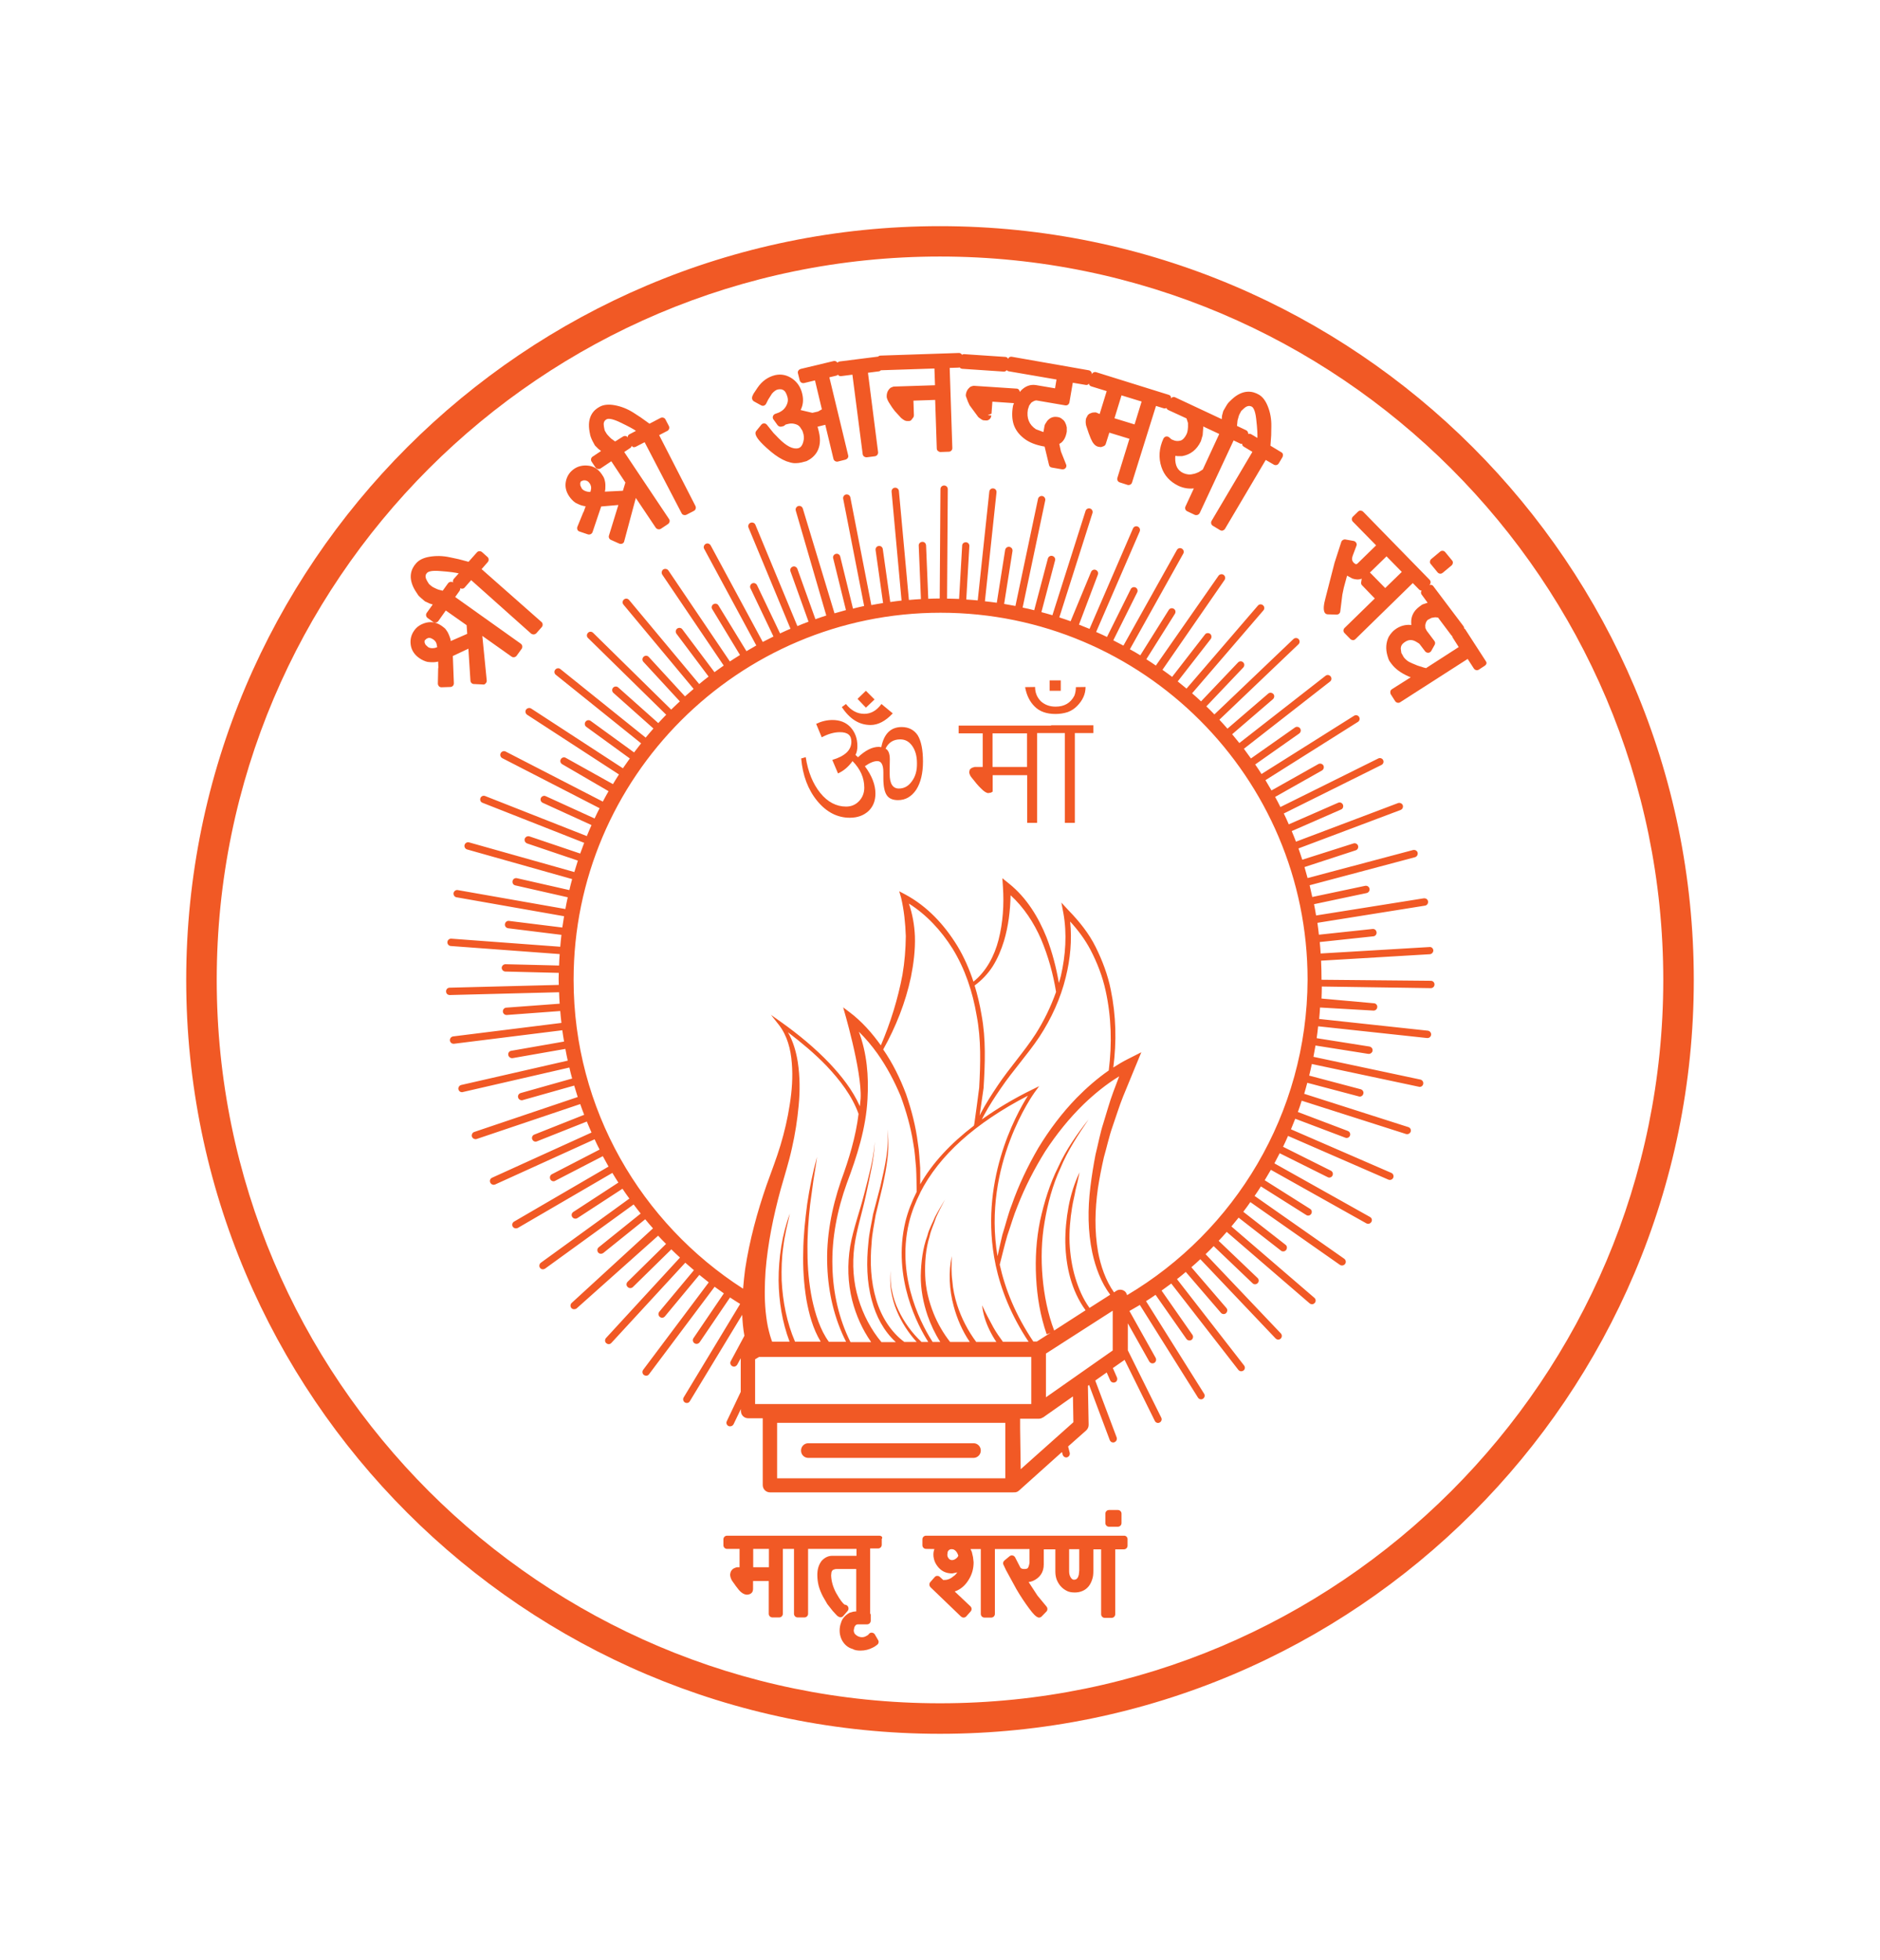 <?xml version="1.0" encoding="UTF-8"?>
<!-- Generator: Adobe Illustrator 24.2.3, SVG Export Plug-In . SVG Version: 6.00 Build 0)  -->
<svg version="1.1" id="Layer_1" xmlns="http://www.w3.org/2000/svg" xmlns:xlink="http://www.w3.org/1999/xlink" x="0px" y="0px" viewBox="0 0 128.12 133.55" style="enable-background:new 0 0 128.12 133.55;" xml:space="preserve">
<style type="text/css">
	.st0{fill:#F15925;}
</style>
<g>
	<g>
		<path class="st0" d="M64.06,118.14c-28.33,0-51.37-23.05-51.37-51.37s23.05-51.36,51.37-51.36c28.33,0,51.37,23.05,51.37,51.37    S92.39,118.14,64.06,118.14z M64.06,17.48c-27.18,0-49.29,22.11-49.29,49.29s22.11,49.29,49.29,49.29s49.29-22.11,49.29-49.29    S91.24,17.48,64.06,17.48z"/>
	</g>
	<g>
		<path class="st0" d="M71.63,49.44H71.3h-5.97v0.53h1.64v2.29h-0.55l-0.13,0.04l-0.06,0.02c-0.06,0.04-0.11,0.08-0.14,0.12    l-0.04,0.17c0.01,0.11,0.05,0.22,0.13,0.33c0.28,0.36,0.5,0.62,0.66,0.77c0.21,0.22,0.39,0.33,0.51,0.33l0.18-0.03l0.12-0.07    v-0.08v-0.14v-0.9H70v3.25h0.68v-6.12h0.63h0.33h0.93v6.12h0.68v-6.12h1.26v-0.53h-2.88C71.63,49.42,71.63,49.44,71.63,49.44z     M69.99,52.26h-2.35v-2.29h2.35V52.26z"/>
		<path class="st0" d="M71.93,48.65c0.28,0,0.56-0.04,0.84-0.13c0.24-0.09,0.45-0.23,0.62-0.4c0.39-0.39,0.59-0.82,0.59-1.31    l-0.66,0.01c0,0.2-0.03,0.39-0.1,0.58c-0.26,0.5-0.68,0.75-1.28,0.75c-0.4,0-0.73-0.12-1-0.36c-0.26-0.26-0.4-0.58-0.4-0.98    l-0.68,0.01c0.1,0.56,0.32,1,0.66,1.33C70.85,48.48,71.32,48.65,71.93,48.65z"/>
		<rect x="71.53" y="46.36" class="st0" width="0.76" height="0.71"/>
		<path class="st0" d="M59.33,49.4c0.51,0,1.01-0.26,1.51-0.79l-0.77-0.64c-0.33,0.45-0.72,0.67-1.17,0.67    c-0.48,0-0.89-0.22-1.25-0.67l-0.28,0.21C57.91,49,58.56,49.4,59.33,49.4z"/>
		<polygon class="st0" points="59.6,47.66 59.01,47.07 58.44,47.62 59.01,48.22   "/>
		<path class="st0" d="M61.45,49.54c-0.74,0-1.21,0.45-1.39,1.37c-0.08-0.01-0.13-0.02-0.17-0.02c-0.45,0-0.92,0.24-1.42,0.71    l-0.17-0.16c0.09-0.17,0.13-0.37,0.13-0.6c0-0.53-0.16-0.95-0.47-1.29c-0.31-0.33-0.72-0.49-1.23-0.49    c-0.38,0-0.75,0.09-1.11,0.26L56,50.24c0.43-0.23,0.84-0.35,1.24-0.35c0.26,0,0.46,0.05,0.59,0.16s0.19,0.27,0.19,0.49    c0,0.57-0.43,0.98-1.3,1.24l0.39,0.92c0.38-0.17,0.71-0.45,0.99-0.84c0.53,0.54,0.8,1.14,0.8,1.81c0,0.36-0.12,0.67-0.36,0.92    s-0.53,0.37-0.88,0.37c-0.66,0-1.26-0.31-1.76-0.93s-0.84-1.44-0.99-2.44l-0.31,0.09c0.1,1.15,0.46,2.12,1.09,2.89    c0.63,0.77,1.38,1.15,2.22,1.15c0.52,0,0.94-0.15,1.27-0.45c0.32-0.3,0.48-0.7,0.48-1.2c0-0.59-0.24-1.22-0.72-1.86    c0.34-0.24,0.62-0.35,0.85-0.35c0.27,0,0.41,0.25,0.41,0.76v0.41c0,0.54,0.08,0.93,0.23,1.15c0.15,0.23,0.41,0.34,0.77,0.34    c0.51,0,0.92-0.24,1.24-0.71c0.3-0.47,0.46-1.11,0.46-1.92c0-0.79-0.12-1.4-0.36-1.79C62.3,49.74,61.93,49.54,61.45,49.54z     M62.14,53.24c-0.23,0.33-0.53,0.49-0.88,0.49c-0.42,0-0.63-0.33-0.63-1v-0.35l0.01-0.65c0-0.38-0.1-0.62-0.29-0.72    c0.2-0.42,0.54-0.63,1-0.63c0.34,0,0.61,0.15,0.82,0.45s0.32,0.69,0.32,1.17C62.5,52.5,62.39,52.91,62.14,53.24z"/>
	</g>
	<path class="st0" d="M97.51,67.33L97.51,67.33c0.14,0,0.25-0.11,0.25-0.25s-0.11-0.25-0.25-0.25l-7.45-0.07   c0-0.43-0.01-0.86-0.03-1.3l7.41-0.44c0.14-0.01,0.24-0.13,0.24-0.26c-0.01-0.14-0.13-0.25-0.26-0.23L90,64.97   c-0.02-0.26-0.03-0.52-0.06-0.78l3.65-0.39c0.14-0.01,0.24-0.14,0.22-0.28s-0.13-0.24-0.28-0.22l-3.65,0.39   c-0.03-0.27-0.06-0.54-0.1-0.81l7.33-1.17c0.14-0.02,0.23-0.15,0.21-0.29c-0.02-0.14-0.14-0.22-0.29-0.21l-7.34,1.17   c-0.04-0.26-0.09-0.51-0.14-0.77l3.59-0.76c0.13-0.03,0.22-0.16,0.19-0.3c-0.03-0.13-0.16-0.22-0.3-0.19l-3.6,0.76   c-0.06-0.27-0.12-0.53-0.18-0.8l7.18-1.91c0.13-0.04,0.21-0.17,0.18-0.31c-0.03-0.13-0.17-0.21-0.31-0.18l-7.19,1.91   c-0.07-0.25-0.14-0.5-0.21-0.75l3.49-1.14c0.13-0.04,0.2-0.18,0.16-0.31c-0.04-0.13-0.18-0.2-0.31-0.16l-3.49,1.11   c-0.09-0.26-0.17-0.52-0.26-0.77l6.96-2.62c0.13-0.05,0.19-0.19,0.15-0.32c-0.05-0.13-0.2-0.19-0.32-0.15l-6.96,2.63   c-0.09-0.24-0.19-0.48-0.29-0.72l3.36-1.47c0.13-0.05,0.18-0.2,0.13-0.33c-0.06-0.13-0.2-0.19-0.33-0.13l-3.36,1.47   c-0.11-0.25-0.22-0.5-0.34-0.74l6.66-3.31c0.12-0.06,0.17-0.21,0.11-0.33c-0.06-0.12-0.21-0.17-0.33-0.11l-6.67,3.31   c-0.12-0.23-0.23-0.46-0.36-0.69l3.19-1.8c0.12-0.07,0.16-0.22,0.1-0.34c-0.07-0.12-0.22-0.16-0.34-0.1l-3.2,1.8   c-0.14-0.24-0.27-0.47-0.41-0.7l6.3-3.97c0.12-0.07,0.15-0.23,0.08-0.34c-0.07-0.12-0.23-0.15-0.34-0.08l-6.31,3.97   c-0.14-0.22-0.28-0.44-0.43-0.65l3-2.11c0.11-0.08,0.14-0.23,0.06-0.35c-0.08-0.11-0.24-0.14-0.35-0.06l-3,2.11   c-0.16-0.22-0.32-0.44-0.48-0.66l5.87-4.58c0.11-0.08,0.13-0.24,0.04-0.35c-0.09-0.11-0.24-0.13-0.35-0.04l-5.87,4.58   c-0.16-0.2-0.32-0.4-0.49-0.6l2.78-2.39c0.1-0.09,0.12-0.25,0.03-0.35s-0.25-0.12-0.35-0.03l-2.78,2.39   c-0.18-0.2-0.36-0.41-0.55-0.61l5.39-5.14c0.1-0.1,0.1-0.25,0.01-0.35s-0.25-0.1-0.35-0.01l-5.39,5.14   c-0.18-0.19-0.36-0.37-0.55-0.55l2.52-2.65c0.09-0.1,0.09-0.26-0.01-0.35c-0.1-0.1-0.26-0.09-0.35,0.01l-2.52,2.65   c-0.2-0.19-0.4-0.37-0.61-0.55l4.86-5.65c0.09-0.1,0.08-0.26-0.03-0.35s-0.26-0.08-0.35,0.03l-4.86,5.65   c-0.2-0.17-0.4-0.33-0.6-0.49l2.25-2.89c0.08-0.11,0.06-0.27-0.04-0.35c-0.11-0.08-0.27-0.07-0.35,0.04l-2.24,2.89   c-0.22-0.17-0.44-0.32-0.66-0.48l4.23-6.12c0.08-0.11,0.05-0.27-0.06-0.35c-0.11-0.08-0.27-0.05-0.35,0.06l-4.27,6.12   c-0.21-0.15-0.43-0.29-0.65-0.43l1.95-3.1c0.07-0.12,0.04-0.27-0.08-0.34c-0.11-0.07-0.27-0.04-0.34,0.08l-1.94,3.09   c-0.23-0.14-0.47-0.28-0.71-0.41l3.64-6.52c0.07-0.12,0.02-0.27-0.1-0.34c-0.12-0.07-0.27-0.03-0.34,0.1l-3.64,6.51   c-0.23-0.12-0.46-0.24-0.69-0.36l1.63-3.27c0.06-0.12,0.01-0.27-0.11-0.33s-0.27-0.01-0.33,0.11l-1.62,3.26   c-0.24-0.12-0.49-0.23-0.74-0.34l2.97-6.85c0.05-0.13,0-0.27-0.13-0.33s-0.27,0-0.33,0.13l-2.96,6.84   c-0.24-0.1-0.48-0.19-0.72-0.29l1.29-3.41c0.05-0.13-0.02-0.27-0.15-0.32c-0.13-0.05-0.27,0.02-0.32,0.15l-1.39,3.35   c-0.25-0.09-0.51-0.18-0.77-0.26l2.26-7.11c0.04-0.13-0.03-0.27-0.16-0.31c-0.13-0.04-0.27,0.03-0.31,0.16l-2.26,7.11   c-0.25-0.08-0.5-0.14-0.75-0.21l0.93-3.52c0.04-0.13-0.04-0.27-0.18-0.31c-0.13-0.04-0.27,0.04-0.31,0.18l-0.93,3.52   c-0.26-0.07-0.53-0.13-0.79-0.18l1.54-7.3c0.03-0.14-0.06-0.27-0.19-0.3c-0.13-0.03-0.27,0.06-0.3,0.19l-1.54,7.3   c-0.25-0.05-0.51-0.09-0.77-0.14l0.57-3.6c0.02-0.14-0.07-0.26-0.21-0.29c-0.14-0.02-0.26,0.07-0.29,0.21l-0.57,3.6   c-0.27-0.04-0.54-0.07-0.81-0.1l0.79-7.42c0.01-0.14-0.08-0.26-0.22-0.27c-0.13-0.02-0.26,0.08-0.27,0.22l-0.79,7.41   c-0.26-0.03-0.52-0.04-0.78-0.06l0.21-3.64c0.01-0.14-0.1-0.26-0.23-0.26c-0.15-0.01-0.26,0.1-0.26,0.23l-0.21,3.63   c-0.27-0.01-0.55-0.02-0.82-0.02l0.05-7.46c0-0.14-0.11-0.25-0.25-0.25l0,0c-0.14,0-0.25,0.11-0.25,0.25l-0.05,7.45   c-0.26,0-0.52,0.01-0.78,0.02l-0.15-3.64c-0.01-0.14-0.12-0.25-0.26-0.24s-0.25,0.12-0.24,0.26l0.15,3.64   c-0.27,0.01-0.55,0.04-0.82,0.06l-0.68-7.42c-0.01-0.14-0.14-0.24-0.27-0.23c-0.14,0.01-0.24,0.13-0.23,0.27l0.68,7.42   c-0.26,0.03-0.51,0.06-0.77,0.1l-0.51-3.61c-0.02-0.14-0.15-0.23-0.28-0.21c-0.14,0.02-0.23,0.15-0.21,0.28l0.51,3.61   c-0.27,0.04-0.54,0.09-0.8,0.14l-1.43-7.34c-0.03-0.14-0.16-0.22-0.29-0.2c-0.14,0.03-0.22,0.16-0.2,0.29l1.43,7.31   c-0.25,0.05-0.51,0.12-0.76,0.18l-0.87-3.55c-0.03-0.13-0.17-0.22-0.3-0.18c-0.13,0.03-0.22,0.17-0.18,0.3l0.87,3.53   c-0.26,0.07-0.52,0.15-0.78,0.22l-2.16-7.14c-0.04-0.13-0.18-0.21-0.31-0.17c-0.13,0.04-0.21,0.18-0.17,0.31l2.08,7.15   c-0.25,0.08-0.49,0.16-0.74,0.25l-1.23-3.43c-0.05-0.13-0.19-0.2-0.32-0.15c-0.13,0.05-0.2,0.19-0.15,0.32l1.23,3.43   c-0.26,0.09-0.51,0.2-0.76,0.3l-2.86-6.9c-0.05-0.13-0.2-0.19-0.33-0.14c-0.13,0.05-0.19,0.2-0.14,0.33l2.86,6.89   c-0.24,0.1-0.47,0.21-0.71,0.32l-1.57-3.29c-0.06-0.12-0.21-0.18-0.33-0.12s-0.18,0.21-0.12,0.33l1.57,3.29   c-0.24,0.12-0.49,0.25-0.73,0.37l-3.55-6.58c-0.07-0.12-0.22-0.17-0.34-0.1c-0.12,0.07-0.17,0.22-0.1,0.34l3.55,6.58   c-0.23,0.13-0.45,0.26-0.67,0.39l-1.91-3.12c-0.07-0.12-0.22-0.15-0.34-0.08c-0.12,0.07-0.16,0.23-0.08,0.34l1.89,3.12   c-0.23,0.14-0.46,0.29-0.69,0.44l-4.19-6.2c-0.08-0.11-0.23-0.14-0.35-0.07c-0.11,0.08-0.14,0.23-0.07,0.35l4.19,6.2   c-0.21,0.15-0.43,0.3-0.63,0.45l-2.19-2.92c-0.08-0.11-0.24-0.13-0.35-0.05c-0.11,0.08-0.13,0.24-0.05,0.35l2.19,2.92   c-0.22,0.17-0.43,0.33-0.64,0.51l-4.78-5.73c-0.09-0.11-0.25-0.12-0.35-0.03c-0.11,0.09-0.12,0.25-0.03,0.35l4.78,5.74   c-0.2,0.17-0.4,0.34-0.59,0.51l-2.47-2.69c-0.09-0.1-0.25-0.11-0.35-0.01c-0.1,0.09-0.11,0.25-0.01,0.35l2.48,2.69   c-0.2,0.19-0.4,0.37-0.59,0.56l-5.32-5.23c-0.1-0.1-0.26-0.1-0.35,0c-0.1,0.1-0.1,0.26,0,0.35l5.33,5.23   c-0.18,0.19-0.36,0.37-0.54,0.57l-2.73-2.43c-0.1-0.09-0.26-0.08-0.35,0.02c-0.09,0.1-0.08,0.26,0.02,0.35l2.73,2.43   c-0.18,0.21-0.36,0.41-0.53,0.62l-5.81-4.67c-0.11-0.09-0.26-0.07-0.35,0.04c-0.09,0.11-0.07,0.27,0.04,0.35l5.81,4.67   c-0.16,0.2-0.32,0.41-0.48,0.62l-2.96-2.15c-0.11-0.08-0.27-0.06-0.35,0.06c-0.08,0.11-0.06,0.27,0.06,0.35l2.96,2.15   c-0.16,0.22-0.31,0.44-0.47,0.67l-6.25-4.07c-0.11-0.07-0.27-0.04-0.35,0.07c-0.08,0.12-0.04,0.27,0.07,0.35l6.26,4.07   c-0.14,0.22-0.28,0.44-0.41,0.66l-3.21-1.79c-0.12-0.07-0.27-0.03-0.34,0.09s-0.03,0.27,0.09,0.34l3.16,1.84   c-0.13,0.24-0.27,0.47-0.39,0.71l-6.62-3.41c-0.12-0.06-0.27-0.02-0.34,0.11c-0.06,0.12-0.02,0.27,0.11,0.34l6.63,3.41   c-0.12,0.23-0.23,0.46-0.34,0.7l-3.33-1.52c-0.12-0.06-0.27,0-0.33,0.12c-0.06,0.13,0,0.27,0.12,0.33l3.33,1.52   c-0.11,0.25-0.22,0.5-0.32,0.75l-6.93-2.73c-0.13-0.05-0.27,0.01-0.32,0.14c-0.05,0.13,0.01,0.27,0.14,0.32l6.93,2.73   c-0.09,0.24-0.18,0.48-0.27,0.73l-3.46-1.17c-0.13-0.04-0.27,0.03-0.32,0.16c-0.04,0.13,0.03,0.27,0.16,0.32l3.46,1.17   c-0.08,0.26-0.16,0.52-0.24,0.78l-7.17-2.02c-0.13-0.04-0.27,0.04-0.31,0.17c-0.04,0.13,0.04,0.27,0.17,0.31l7.16,2.02   c-0.07,0.25-0.13,0.5-0.19,0.75l-3.57-0.81c-0.14-0.03-0.27,0.05-0.3,0.19s0.05,0.27,0.19,0.3l3.57,0.81   c-0.06,0.26-0.11,0.53-0.16,0.8l-7.33-1.29c-0.13-0.03-0.27,0.07-0.29,0.2c-0.02,0.14,0.07,0.27,0.2,0.29l7.33,1.29   c-0.04,0.26-0.08,0.51-0.12,0.77l-3.63-0.45c-0.14-0.02-0.26,0.08-0.28,0.22c-0.02,0.14,0.08,0.26,0.22,0.28l3.63,0.45   c-0.03,0.27-0.06,0.54-0.08,0.81l-7.42-0.55c-0.14-0.01-0.26,0.09-0.27,0.23c-0.01,0.14,0.09,0.26,0.23,0.27l7.42,0.55   c-0.02,0.26-0.03,0.52-0.04,0.78l-3.65-0.09c-0.14,0-0.25,0.11-0.26,0.24c0,0.14,0.11,0.25,0.24,0.26l3.65,0.09   c0,0.14-0.01,0.27-0.01,0.41s0.01,0.27,0.01,0.41l-7.44,0.19c-0.14,0-0.25,0.12-0.24,0.26c0,0.14,0.11,0.24,0.25,0.24   c0,0,0,0,0.01,0l7.44-0.19c0.01,0.26,0.02,0.52,0.04,0.78l-3.64,0.27c-0.14,0.01-0.24,0.13-0.23,0.27   c0.01,0.13,0.12,0.23,0.25,0.23c0.01,0,0.01,0,0.02,0l3.64-0.27c0.02,0.27,0.05,0.54,0.08,0.81l-7.38,0.92   c-0.14,0.02-0.23,0.14-0.22,0.28c0.02,0.13,0.12,0.22,0.25,0.22c0.01,0,0.02,0,0.03,0l7.38-0.92c0.04,0.26,0.07,0.51,0.12,0.77   l-3.6,0.63c-0.14,0.02-0.23,0.15-0.2,0.29c0.02,0.12,0.13,0.21,0.25,0.21c0.01,0,0.03,0,0.04,0l3.6-0.63   c0.05,0.27,0.1,0.53,0.16,0.8l-7.26,1.66c-0.13,0.03-0.22,0.17-0.19,0.3c0.03,0.12,0.13,0.19,0.24,0.19c0.02,0,0.04,0,0.06-0.01   l7.26-1.67c0.06,0.25,0.12,0.5,0.19,0.75l-3.51,0.99c-0.13,0.04-0.21,0.17-0.17,0.31c0.03,0.11,0.13,0.18,0.24,0.18   c0.02,0,0.05,0,0.07-0.01l3.51-0.99c0.08,0.26,0.16,0.52,0.24,0.78l-7.05,2.38c-0.13,0.04-0.2,0.19-0.16,0.32   c0.04,0.1,0.13,0.17,0.24,0.17c0.03,0,0.05,0,0.08-0.01l7.06-2.38c0.09,0.24,0.17,0.49,0.27,0.73l-3.4,1.35   c-0.13,0.05-0.19,0.2-0.14,0.32c0.04,0.1,0.13,0.16,0.23,0.16c0.03,0,0.06-0.01,0.09-0.02l3.4-1.35c0.1,0.25,0.21,0.5,0.32,0.75   l-6.78,3.08c-0.13,0.06-0.18,0.21-0.12,0.33c0.04,0.09,0.13,0.15,0.23,0.15c0.03,0,0.07-0.01,0.1-0.02l6.78-3.08   c0.11,0.24,0.22,0.47,0.34,0.7l-3.25,1.68c-0.12,0.06-0.17,0.21-0.11,0.34c0.04,0.09,0.13,0.14,0.22,0.14   c0.04,0,0.08-0.01,0.11-0.03l3.25-1.68c0.13,0.24,0.26,0.48,0.39,0.71l-6.44,3.75c-0.12,0.07-0.16,0.22-0.09,0.34   c0.05,0.08,0.13,0.12,0.22,0.12c0.04,0,0.09-0.01,0.13-0.03l6.44-3.75c0.13,0.22,0.27,0.44,0.41,0.66l-3.07,2   c-0.12,0.08-0.15,0.23-0.07,0.35c0.05,0.07,0.13,0.11,0.21,0.11c0.05,0,0.09-0.01,0.14-0.04l3.07-2c0.15,0.23,0.31,0.45,0.47,0.67   l-6.03,4.37c-0.11,0.08-0.14,0.24-0.06,0.35c0.05,0.07,0.12,0.1,0.2,0.1c0.05,0,0.1-0.02,0.15-0.05l6.03-4.37   c0.15,0.21,0.32,0.41,0.48,0.62l-2.86,2.3c-0.11,0.09-0.12,0.24-0.04,0.35c0.05,0.06,0.12,0.09,0.19,0.09   c0.06,0,0.11-0.02,0.16-0.05l2.86-2.3c0.17,0.21,0.35,0.42,0.53,0.62l-5.54,5.08c-0.1,0.09-0.11,0.25-0.02,0.35   c0.05,0.06,0.12,0.08,0.19,0.08c0.06,0,0.12-0.02,0.17-0.06l5.55-4.95c0.17,0.19,0.36,0.38,0.54,0.56l-2.62,2.58   c-0.1,0.1-0.1,0.26,0,0.35c0.05,0.05,0.11,0.08,0.18,0.08c0.06,0,0.13-0.02,0.18-0.07l2.62-2.57c0.19,0.19,0.39,0.38,0.59,0.56   l-5.04,5.48c-0.09,0.1-0.09,0.26,0.01,0.35c0.05,0.04,0.11,0.07,0.17,0.07c0.07,0,0.13-0.03,0.18-0.08l5.04-5.47   c0.19,0.17,0.39,0.34,0.59,0.51l-2.36,2.83c-0.09,0.11-0.07,0.26,0.03,0.35c0.05,0.04,0.1,0.06,0.16,0.06   c0.07,0,0.14-0.03,0.19-0.09l2.35-2.83c0.21,0.17,0.43,0.34,0.64,0.51l-4.47,5.96c-0.08,0.11-0.06,0.27,0.05,0.35   c0.04,0.03,0.1,0.05,0.15,0.05c0.08,0,0.15-0.03,0.2-0.1l4.47-5.96c0.21,0.15,0.42,0.3,0.63,0.45l-2.07,3.05   c-0.08,0.11-0.05,0.27,0.07,0.35c0.04,0.03,0.09,0.04,0.14,0.04c0.08,0,0.16-0.04,0.21-0.11l2.07-3.05   c0.23,0.15,0.46,0.3,0.69,0.44l-3.85,6.37c-0.07,0.12-0.03,0.27,0.08,0.34c0.04,0.02,0.08,0.04,0.13,0.04   c0.08,0,0.17-0.04,0.21-0.12l3.57-5.89c0.02,0.47,0.06,0.94,0.15,1.43l-0.93,1.73c-0.07,0.12-0.02,0.27,0.1,0.34   c0.04,0.02,0.08,0.03,0.12,0.03c0.09,0,0.17-0.05,0.22-0.13l0.24-0.44v2.29l-0.95,2c-0.06,0.12-0.01,0.27,0.12,0.33   c0.03,0.02,0.07,0.02,0.11,0.02c0.09,0,0.18-0.05,0.23-0.14l0.5-1.04v0.13c0,0.28,0.22,0.5,0.5,0.5h0.99v4.55   c0,0.28,0.22,0.5,0.5,0.5h16.58c0.01,0,0.02-0.01,0.03-0.01s0.02,0.01,0.03,0.01c0.12,0,0.24-0.04,0.33-0.13l2.92-2.62l0.05,0.18   c0.03,0.11,0.13,0.19,0.24,0.19c0.02,0,0.04,0,0.06-0.01c0.13-0.04,0.21-0.17,0.18-0.31l-0.11-0.43l1.23-1.09   c0.11-0.1,0.17-0.24,0.17-0.38l-0.05-2.66l0.08-0.06l1.41,3.76c0.04,0.1,0.13,0.16,0.23,0.16c0.03,0,0.06,0,0.09-0.02   c0.13-0.05,0.19-0.19,0.15-0.32l-1.46-3.88l0.78-0.55l0.24,0.54c0.04,0.09,0.13,0.15,0.23,0.15c0.03,0,0.07-0.01,0.1-0.02   c0.13-0.05,0.18-0.2,0.13-0.33l-0.28-0.64l0.8-0.56l2.06,4.16c0.04,0.09,0.13,0.14,0.22,0.14c0.04,0,0.08-0.01,0.11-0.03   c0.12-0.06,0.17-0.21,0.11-0.33l-2.28-4.59v-1.84l1.46,2.6c0.05,0.08,0.13,0.13,0.22,0.13c0.04,0,0.08-0.01,0.12-0.03   c0.12-0.07,0.16-0.22,0.1-0.34l-1.79-3.2c0.24-0.14,0.47-0.27,0.71-0.41l3.96,6.31c0.05,0.08,0.13,0.12,0.21,0.12   c0.05,0,0.09-0.01,0.13-0.04c0.12-0.07,0.15-0.23,0.08-0.34l-3.96-6.31c0.22-0.14,0.44-0.28,0.65-0.43l2.1,3   c0.05,0.07,0.13,0.11,0.21,0.11c0.05,0,0.1-0.01,0.14-0.04c0.11-0.08,0.14-0.24,0.06-0.35l-2.1-3.01c0.22-0.16,0.44-0.32,0.66-0.48   l4.57,5.88c0.05,0.06,0.12,0.1,0.2,0.1c0.05,0,0.11-0.02,0.15-0.05c0.11-0.08,0.13-0.24,0.04-0.35l-4.57-5.88   c0.2-0.16,0.41-0.32,0.6-0.49l2.39,2.78c0.05,0.06,0.12,0.09,0.19,0.09c0.06,0,0.12-0.02,0.16-0.06c0.1-0.09,0.12-0.25,0.03-0.35   l-2.39-2.78c0.21-0.18,0.41-0.36,0.61-0.55l5.13,5.4c0.05,0.05,0.12,0.08,0.18,0.08s0.12-0.02,0.17-0.07   c0.1-0.1,0.1-0.25,0.01-0.35l-5.13-5.4c0.19-0.18,0.37-0.36,0.55-0.55l2.65,2.53c0.05,0.05,0.11,0.07,0.17,0.07   c0.07,0,0.13-0.03,0.18-0.08c0.1-0.1,0.09-0.26-0.01-0.35l-2.65-2.53c0.19-0.2,0.37-0.4,0.55-0.61l5.65,4.87   c0.05,0.04,0.11,0.06,0.16,0.06c0.07,0,0.14-0.03,0.19-0.09c0.09-0.1,0.08-0.26-0.03-0.35l-5.65-4.86c0.17-0.2,0.33-0.4,0.49-0.6   l2.89,2.25c0.04,0.04,0.1,0.05,0.15,0.05c0.07,0,0.15-0.03,0.2-0.1c0.08-0.11,0.07-0.27-0.04-0.35l-2.88-2.25   c0.17-0.22,0.33-0.44,0.48-0.66l6.11,4.28c0.04,0.03,0.09,0.04,0.14,0.04c0.08,0,0.16-0.04,0.21-0.11   c0.08-0.11,0.05-0.27-0.06-0.35l-6.11-4.28c0.15-0.21,0.29-0.43,0.43-0.65l3.09,1.95c0.04,0.03,0.09,0.04,0.13,0.04   c0.08,0,0.16-0.04,0.21-0.12c0.07-0.12,0.04-0.27-0.08-0.34l-3.09-1.95c0.14-0.23,0.28-0.47,0.42-0.71l6.51,3.65   c0.04,0.02,0.08,0.03,0.12,0.03c0.09,0,0.17-0.05,0.22-0.13c0.07-0.12,0.03-0.27-0.1-0.34l-6.51-3.65   c0.12-0.23,0.24-0.46,0.36-0.69l3.27,1.63c0.04,0.02,0.07,0.03,0.11,0.03c0.09,0,0.18-0.05,0.22-0.14   c0.06-0.12,0.01-0.27-0.11-0.33l-3.26-1.63c0.12-0.24,0.23-0.49,0.34-0.74l6.84,2.98c0.03,0.01,0.07,0.02,0.1,0.02   c0.1,0,0.19-0.06,0.23-0.15c0.05-0.13,0-0.27-0.13-0.33l-6.84-2.97c0.1-0.24,0.19-0.48,0.29-0.72l3.41,1.29   c0.03,0.01,0.06,0.02,0.09,0.02c0.1,0,0.2-0.06,0.23-0.16c0.05-0.13-0.02-0.27-0.15-0.32l-3.4-1.29c0.09-0.25,0.18-0.51,0.26-0.77   l7.11,2.27c0.03,0.01,0.05,0.01,0.08,0.01c0.11,0,0.2-0.07,0.24-0.17c0.04-0.13-0.03-0.27-0.16-0.31l-7.1-2.27   c0.08-0.25,0.14-0.5,0.21-0.75l3.52,0.93c0.02,0.01,0.04,0.01,0.06,0.01c0.11,0,0.21-0.07,0.24-0.19c0.04-0.13-0.04-0.27-0.18-0.31   l-3.51-0.93c0.07-0.26,0.12-0.53,0.18-0.79l7.3,1.55c0.02,0,0.04,0.01,0.05,0.01c0.12,0,0.22-0.08,0.24-0.2   c0.03-0.14-0.06-0.27-0.19-0.3l-7.29-1.55c0.05-0.25,0.09-0.51,0.14-0.77l3.6,0.57c0.01,0,0.03,0,0.04,0   c0.12,0,0.23-0.09,0.25-0.21c0.02-0.14-0.07-0.26-0.21-0.29l-3.6-0.57c0.04-0.27,0.07-0.54,0.1-0.81l7.42,0.8c0.01,0,0.02,0,0.03,0   c0.13,0,0.23-0.09,0.25-0.22c0.01-0.14-0.08-0.26-0.22-0.28l-7.41-0.8c0.03-0.26,0.04-0.52,0.06-0.78l3.64,0.21h0.01   c0.13,0,0.24-0.1,0.25-0.24s-0.1-0.26-0.24-0.26l-3.56-0.32c0.01-0.27,0.02-0.55,0.02-0.82L97.51,67.33z M68.5,100.73H52.96v-3.78   h15.55v3.78H68.5z M51.46,95.67v-3.05l0.27-0.16h18.55v3.21C70.28,95.67,51.46,95.67,51.46,95.67z M54.37,72.38   c-0.11-0.7-0.31-1.41-0.67-2.04c0.92,0.7,1.82,1.45,2.62,2.28c0.91,0.96,1.75,2.05,2.19,3.28c-0.19,1.56-0.65,3.07-1.2,4.57   c-0.64,1.87-1.02,3.86-0.93,5.84c0.07,1.77,0.47,3.52,1.28,5.12h-1.2l0.02-0.01c-0.58-0.79-0.92-1.88-1.14-2.9   c-0.21-1.05-0.31-2.13-0.31-3.21c-0.02-1.08,0.06-2.17,0.18-3.24l0.22-1.62c0.08-0.53,0.18-1.07,0.25-1.62   c-0.29,1.05-0.51,2.12-0.67,3.2c-0.14,1.08-0.26,2.17-0.27,3.27c-0.03,1.09,0.04,2.2,0.22,3.28c0.18,0.97,0.43,1.94,0.97,2.84   h-1.75c-0.56-1.3-0.84-2.74-0.91-4.18c-0.02-0.76,0-1.54,0.11-2.29c0.09-0.76,0.28-1.51,0.45-2.26c-0.54,1.45-0.77,3.01-0.77,4.56   c0.02,1.42,0.24,2.82,0.75,4.17h-1.19c-0.02-0.04-0.03-0.08-0.04-0.11c-0.07-0.2-0.13-0.4-0.18-0.61   c-0.11-0.42-0.17-0.86-0.22-1.32c-0.09-0.9-0.07-1.84-0.01-2.76c0.15-1.87,0.53-3.74,1.03-5.57c0.25-0.9,0.56-1.85,0.77-2.82   c0.22-0.96,0.37-1.94,0.46-2.91C54.52,74.36,54.52,73.36,54.37,72.38z M58.53,70.3c0.46,0.45,0.88,0.95,1.26,1.48   c0.64,0.9,1.16,1.89,1.59,2.91c0.38,1.04,0.69,2.12,0.86,3.22c0.11,0.55,0.13,1.1,0.19,1.67c0.03,0.54,0.03,1.08,0.04,1.63   c-0.33,0.66-0.6,1.34-0.77,2.04c-0.91,3.83,0.89,7.14,1.56,8.19H62.8c-0.64-0.6-1.19-1.35-1.57-2.16c-0.2-0.41-0.35-0.86-0.44-1.32   c-0.11-0.45-0.11-0.92-0.1-1.39c-0.03,0.46-0.04,0.93,0.04,1.4s0.2,0.92,0.39,1.36c0.32,0.77,0.78,1.48,1.35,2.11h-0.84   c-0.92-0.67-1.59-1.76-1.92-2.89c-0.37-1.24-0.43-2.55-0.31-3.85c0.03-0.65,0.18-1.29,0.28-1.93l0.46-1.91   c0.28-1.28,0.53-2.6,0.33-3.91c0.15,1.31-0.19,2.6-0.47,3.87l-0.5,1.91c-0.11,0.65-0.27,1.29-0.32,1.95   c-0.14,1.31-0.12,2.66,0.24,3.95c0.28,1.05,0.8,2.06,1.63,2.82h-0.98c-0.7-0.83-1.25-1.88-1.57-2.95   c-0.35-1.13-0.43-2.35-0.28-3.55c0.16-1.19,0.55-2.36,0.8-3.55c0.25-1.2,0.55-2.38,0.6-3.61c-0.09,1.22-0.43,2.39-0.73,3.58   s-0.73,2.32-0.95,3.55c-0.2,1.22-0.17,2.49,0.14,3.7c0.26,1,0.68,1.96,1.29,2.83h-1.41c-0.79-1.58-1.19-3.36-1.23-5.13   c-0.06-1.94,0.33-3.88,0.98-5.69c0.69-1.83,1.31-3.76,1.41-5.75C59.21,73.33,59.08,71.76,58.53,70.3z M61.94,61.57   c1.2,0.75,2.21,1.85,2.97,3.06c0.86,1.39,1.38,2.97,1.65,4.58c0.31,1.62,0.26,3.27,0.17,4.91c-0.11,0.81-0.21,1.64-0.33,2.45   l-0.03,0.13c-1.6,1.23-2.83,2.55-3.66,4c0-0.37,0.01-0.75,0-1.12c-0.05-0.56-0.06-1.13-0.16-1.7c-0.14-1.13-0.43-2.24-0.8-3.32   c-0.4-1.07-0.91-2.11-1.56-3.05l0,0c0.86-1.54,1.52-3.19,1.89-4.94c0.18-0.9,0.3-1.84,0.27-2.77   C62.32,63.03,62.18,62.27,61.94,61.57z M72.93,62.79c0.53,0.58,1.01,1.22,1.38,1.92c0.46,0.88,0.83,1.83,1.04,2.81   c0.39,1.77,0.44,3.62,0.21,5.42c-0.79,0.55-1.52,1.19-2.19,1.87c-1,1.03-1.87,2.19-2.61,3.41c-0.72,1.24-1.34,2.53-1.81,3.88   c-0.26,0.66-0.42,1.36-0.64,2.04c-0.12,0.48-0.22,0.97-0.33,1.46c-1.05-6.24,2.48-11.1,2.53-11.17l0.31-0.42l-0.47,0.23   c-1.29,0.63-2.43,1.32-3.44,2.04c0.05-0.1,0.1-0.19,0.15-0.29c0.34-0.63,0.74-1.25,1.15-1.84c0.82-1.21,1.81-2.28,2.63-3.51   c0.81-1.24,1.44-2.61,1.79-4.05C72.94,65.35,73.06,64.07,72.93,62.79z M74.44,85.36c0.22,1,0.59,2.02,1.22,2.86l-1.41,0.9   c-0.44-0.6-0.75-1.33-0.97-2.06c-0.23-0.76-0.35-1.57-0.39-2.37c-0.03-0.8,0.04-1.62,0.17-2.41c0.06-0.4,0.17-0.79,0.24-1.2   c0.1-0.39,0.19-0.79,0.27-1.2c-0.35,0.74-0.6,1.53-0.75,2.34s-0.23,1.64-0.22,2.46c0.04,1.61,0.4,3.25,1.38,4.6l-2.14,1.38   c-0.43-1.13-0.68-2.38-0.79-3.62c-0.11-1.26-0.08-2.54,0.14-3.79c0.21-1.25,0.54-2.49,1.08-3.66c0.49-1.19,1.2-2.26,1.92-3.32   c-0.79,1-1.54,2.07-2.07,3.24c-0.58,1.15-0.96,2.4-1.24,3.67c-0.26,1.27-0.34,2.58-0.27,3.88c0.07,1.31,0.28,2.59,0.72,3.86   l0.27-0.11l-0.94,0.6h-0.24c-1.21-1.8-1.92-3.57-2.29-5.24c0.17-0.66,0.33-1.34,0.52-1.99c0.23-0.66,0.42-1.34,0.69-1.99   c0.51-1.31,1.15-2.55,1.89-3.74c0.76-1.16,1.64-2.26,2.63-3.22c0.73-0.7,1.55-1.37,2.41-1.89l-0.4,1.06   c-0.26,0.69-0.45,1.41-0.67,2.11c-0.23,0.7-0.36,1.44-0.54,2.15c-0.14,0.72-0.26,1.46-0.35,2.2C74.12,82.39,74.13,83.9,74.44,85.36   z M67.42,90.6c0.14,0.29,0.3,0.57,0.48,0.84h-1.37c-0.56-0.75-1.01-1.62-1.3-2.52c-0.17-0.53-0.29-1.08-0.33-1.64   c-0.08-0.56-0.05-1.12-0.04-1.69c-0.23,1.11-0.17,2.29,0.13,3.4c0.23,0.86,0.59,1.7,1.1,2.45h-1.34c-0.45-0.57-0.84-1.24-1.12-1.93   c-0.33-0.82-0.55-1.7-0.58-2.59s0.03-1.8,0.3-2.67c0.09-0.44,0.3-0.85,0.44-1.29c0.18-0.41,0.4-0.81,0.61-1.23   c-0.22,0.39-0.47,0.78-0.68,1.19c-0.17,0.42-0.41,0.82-0.52,1.28c-0.32,0.86-0.43,1.8-0.45,2.72c-0.01,0.93,0.17,1.86,0.47,2.74   c0.22,0.62,0.5,1.22,0.86,1.78h-0.52c-0.55-0.84-2.55-4.23-1.61-8.14c0.17-0.7,0.44-1.39,0.77-2.04l0,0c0,0,0,0,0-0.01   c1.28-2.51,3.72-4.72,7.33-6.59c-0.85,1.35-3.37,5.96-2.2,11.52v0.01l0,0c0.36,1.68,1.06,3.45,2.25,5.24h-1.75   c-0.23-0.31-0.46-0.64-0.65-0.98c-0.27-0.49-0.53-0.98-0.77-1.51C66.99,89.52,67.17,90.08,67.42,90.6z M70.58,70.45   c-0.78,1.21-1.78,2.31-2.59,3.52c-0.41,0.61-0.81,1.23-1.15,1.88c-0.02,0.05-0.05,0.1-0.08,0.16c0.09-0.62,0.18-1.25,0.27-1.87   c0.1-1.66,0.17-3.33-0.14-4.99c-0.11-0.67-0.27-1.34-0.47-2c0.48-0.35,0.9-0.79,1.23-1.3c0.34-0.54,0.58-1.12,0.77-1.73   c0.3-1.01,0.43-2.06,0.45-3.12c0.89,0.81,1.59,1.87,2.08,3c0.48,1.14,0.82,2.35,1.02,3.59C71.61,68.6,71.15,69.55,70.58,70.45z    M69.56,100.11l-0.04-2.76v-0.68h1.28c0.1,0,0.18-0.03,0.26-0.08c0.01-0.01,0.02,0,0.03-0.01l2.03-1.43l0.03,1.76L69.56,100.11z    M75.83,92.02l-4.55,3.19v-2.98l4.55-2.92V92.02z M76.81,88.25c-0.04-0.13-0.1-0.25-0.23-0.31c-0.16-0.09-0.36-0.08-0.51,0.02   l-0.15,0.1c-0.57-0.8-0.91-1.8-1.09-2.77c-0.25-1.42-0.21-2.87-0.01-4.31c0.11-0.71,0.25-1.43,0.41-2.13   c0.2-0.69,0.35-1.41,0.59-2.09c0.24-0.68,0.45-1.38,0.72-2.05l0.83-2.02l0.41-0.99l-0.93,0.47c-0.34,0.17-0.67,0.37-0.98,0.57   c0.23-1.76,0.19-3.55-0.17-5.29c-0.2-1.01-0.57-1.99-1.03-2.92c-0.46-0.93-1.12-1.75-1.85-2.5l0,0l-0.49-0.53l0.14,0.73   c0.25,1.39,0.15,2.86-0.17,4.26c-0.04,0.17-0.09,0.33-0.14,0.49c-0.18-1.06-0.45-2.1-0.84-3.11c-0.55-1.37-1.35-2.69-2.54-3.65   l-0.47-0.38l0.04,0.61c0.08,1.19,0,2.42-0.3,3.59c-0.28,1.09-0.83,2.14-1.71,2.85c-0.28-0.85-0.64-1.68-1.1-2.44   c-0.88-1.43-2.04-2.7-3.58-3.52l-0.38-0.2l0.13,0.44l0,0c0.2,0.86,0.29,1.74,0.32,2.62c-0.01,0.88-0.08,1.77-0.23,2.64   c-0.31,1.64-0.81,3.25-1.47,4.8c-0.61-0.85-1.3-1.64-2.17-2.29l-0.4-0.3c0,0,1.29,4.31,1.19,6.21c-0.01,0.18-0.04,0.36-0.05,0.53   c-0.49-1.1-1.25-2.06-2.06-2.92c-1-1.05-2.13-1.98-3.31-2.82l-0.69-0.49l0.53,0.67l0,0c0.58,0.74,0.82,1.68,0.89,2.61   c0.08,0.94,0.01,1.89-0.14,2.83c-0.14,0.93-0.36,1.87-0.63,2.77c-0.27,0.9-0.62,1.79-0.95,2.72c-0.64,1.85-1.16,3.76-1.46,5.73   c-0.06,0.44-0.1,0.88-0.14,1.33c-6.93-4.45-11.55-12.22-11.55-21.05c0-13.79,11.22-25.01,25.01-25.01s25.01,11.22,25.01,25.01   C89.07,75.9,84.14,83.9,76.81,88.25z"/>
	<g>
		<path class="st0" d="M66.34,99.34H55.09c-0.28,0-0.5-0.22-0.5-0.5s0.22-0.5,0.5-0.5h11.25c0.28,0,0.5,0.22,0.5,0.5    S66.61,99.34,66.34,99.34z"/>
	</g>
	<g>
		<path class="st0" d="M59.92,104.64h-4.23h-0.28h-1.64h-0.21h-4.01c-0.14,0-0.25,0.11-0.25,0.25v0.4c0,0.14,0.11,0.25,0.25,0.25    h0.85v1.25h-0.14c-0.03,0-0.06,0-0.08,0.01l-0.11,0.04c-0.01,0.01-0.07,0.03-0.08,0.04c-0.07,0.04-0.12,0.1-0.16,0.16    c-0.02,0.03-0.03,0.06-0.04,0.09l-0.03,0.13c0,0.02-0.01,0.04,0,0.07c0.01,0.12,0.05,0.25,0.13,0.38c0.2,0.29,0.35,0.49,0.45,0.61    c0.2,0.24,0.4,0.34,0.58,0.34l0.12-0.02c0.04-0.01,0.08-0.03,0.12-0.05l0.07-0.06c0.06-0.05,0.09-0.18,0.09-0.25v-0.55h1.07v2.23    c0,0.14,0.11,0.25,0.25,0.25h0.46c0.14,0,0.25-0.11,0.25-0.25v-4.42h0.17h0.22h0.37v4.42c0,0.14,0.11,0.25,0.25,0.25h0.46    c0.14,0,0.25-0.11,0.25-0.25v-4.42h0.3h0.28h2.72v0.47h-1.65c-0.16,0-0.32,0.04-0.47,0.13c-0.14,0.09-0.25,0.19-0.31,0.29    c-0.16,0.24-0.24,0.53-0.24,0.88c0,0.26,0.03,0.5,0.09,0.74c0.06,0.23,0.16,0.48,0.29,0.73l0.3,0.52l0.37,0.47l0.24,0.26    c0.05,0.06,0.1,0.1,0.14,0.12c0,0,0.06,0.02,0.06,0.03c0.03,0.01,0.06,0.02,0.09,0.02c0.07,0,0.14-0.03,0.19-0.09l0.3-0.35    c0.06-0.07,0.07-0.18,0.03-0.27s-0.14-0.15-0.24-0.15c-0.11-0.08-0.29-0.28-0.58-0.8c-0.22-0.41-0.33-0.82-0.34-1.2l0.02-0.2    c0.04-0.13,0.09-0.17,0.16-0.19c0.05-0.02,0.11-0.04,0.16-0.04h1.37v2.89c-0.08,0-0.15,0.01-0.21,0.02    c-0.05,0.01-0.12,0.03-0.24,0.07c-0.32,0.18-0.52,0.42-0.59,0.7c-0.06,0.15-0.09,0.33-0.09,0.52c0,0.19,0.04,0.38,0.12,0.57    c0.16,0.35,0.43,0.59,0.77,0.68c0.13,0.08,0.31,0.11,0.53,0.11c0.3,0,0.58-0.07,0.83-0.2l0.13-0.07c0.01,0,0.02-0.01,0.03-0.02    l0.14-0.1c0.11-0.08,0.14-0.22,0.07-0.33l-0.22-0.38c-0.04-0.07-0.11-0.11-0.19-0.12c-0.09-0.01-0.16,0.02-0.21,0.08l-0.07,0.08    l-0.16,0.09c-0.15,0.08-0.44,0.1-0.67-0.11c-0.06-0.04-0.13-0.13-0.14-0.29l0.04-0.21c0.08-0.19,0.17-0.21,0.26-0.21h0.61    c0.14,0,0.25-0.11,0.25-0.25v-0.4c0-0.04-0.02-0.06-0.04-0.09v-0.01v-4.42h0.54c0.14,0,0.25-0.11,0.25-0.25v-0.4    C60.18,104.75,60.07,104.64,59.92,104.64z M51.33,106.79v-1.25h1.07v1.25H51.33z"/>
		<path class="st0" d="M76.61,104.64h-2h-0.16h-2.89h-0.15h-3.02h-0.37h-1.71h-0.07h-3.13c-0.14,0-0.25,0.11-0.25,0.25v0.4    c0,0.14,0.11,0.25,0.25,0.25l0.57,0.01c-0.05,0.12-0.07,0.25-0.07,0.38c0,0.17,0.04,0.34,0.1,0.49c0.07,0.16,0.16,0.29,0.27,0.41    c0.23,0.25,0.52,0.38,0.9,0.38c0.01,0,0.01,0,0.02,0l0.3-0.06c0.02,0,0.03-0.01,0.05-0.02l-0.16,0.19l-0.25,0.19    c-0.12,0.08-0.25,0.12-0.36,0.14l-0.2,0.01l-0.23-0.21c-0.05-0.05-0.1-0.07-0.18-0.07c-0.07,0-0.13,0.03-0.17,0.08l-0.3,0.34    c-0.09,0.1-0.08,0.25,0.01,0.35l2.08,2c0.05,0.04,0.11,0.07,0.17,0.07h0.01c0.07,0,0.13-0.03,0.18-0.08l0.3-0.34    c0.09-0.1,0.08-0.26-0.02-0.35l-1.07-1.01c0.06-0.02,0.12-0.04,0.18-0.07c0.32-0.15,0.59-0.41,0.8-0.77    c0.21-0.35,0.31-0.73,0.31-1.15l-0.04-0.35l-0.08-0.35l-0.09-0.2h0.1h0.07h0.53v4.42c0,0.14,0.11,0.25,0.25,0.25h0.46    c0.14,0,0.25-0.11,0.25-0.25v-4.42h0.22h0.37h1.77v0.94c-0.04,0.25-0.1,0.33-0.12,0.36c-0.04,0.04-0.12,0.06-0.24,0.06    c-0.21,0-0.25-0.08-0.27-0.11l-0.35-0.68c-0.04-0.07-0.1-0.12-0.17-0.13c-0.07-0.02-0.15,0-0.21,0.05l-0.35,0.29    c-0.09,0.07-0.12,0.2-0.06,0.3l0.17,0.36l0.71,1.3c0.28,0.48,0.57,0.91,0.85,1.29c0.33,0.45,0.48,0.57,0.6,0.62    c0.03,0.01,0.06,0.02,0.09,0.02c0.07,0,0.13-0.03,0.18-0.08l0.32-0.33c0.09-0.09,0.09-0.24,0.01-0.34l-0.62-0.75l-0.6-0.92    c0.1-0.01,0.19-0.04,0.3-0.08c0.48-0.22,0.73-0.6,0.73-1.12v-1.03h0.29h0.15h0.35v1.51c0,0.2,0.03,0.38,0.09,0.55    c0.14,0.35,0.37,0.61,0.69,0.77c0.13,0.07,0.31,0.11,0.54,0.11c0.18,0,0.36-0.03,0.52-0.1c0.32-0.13,0.55-0.4,0.67-0.79    c0.06-0.16,0.08-0.35,0.08-0.59v-1.46h0.09h0.44v4.42c0,0.14,0.11,0.25,0.25,0.25h0.46c0.14,0,0.25-0.11,0.25-0.25v-4.42h0.59    c0.14,0,0.25-0.11,0.25-0.25v-0.4C76.86,104.75,76.74,104.64,76.61,104.64z M72.97,107.49c-0.07-0.11-0.11-0.25-0.11-0.43v-1.5    h0.69v1.45l-0.03,0.29c-0.04,0.15-0.06,0.18-0.07,0.19c-0.06,0.11-0.14,0.15-0.26,0.15C73.13,107.64,73.05,107.62,72.97,107.49z     M64.58,105.76c0.02-0.07,0.07-0.15,0.18-0.19c0,0,0.03-0.01,0.1-0.01c0.1,0,0.24,0.03,0.38,0.27c0,0,0.01,0.02,0.03,0.07    c0,0.01,0,0.02,0.01,0.02l0.03,0.09l-0.07,0.11c-0.22,0.23-0.46,0.23-0.58,0.08c-0.07-0.08-0.1-0.17-0.1-0.26L64.58,105.76z"/>
		<path class="st0" d="M75.58,104.03h0.6c0.14,0,0.25-0.11,0.25-0.25v-0.64c0-0.14-0.11-0.25-0.25-0.25h-0.6    c-0.14,0-0.25,0.11-0.25,0.25v0.64C75.33,103.92,75.44,104.03,75.58,104.03z"/>
	</g>
	<g>
		<path class="st0" d="M32.82,38.78l0.42-0.48c0.04-0.05,0.07-0.11,0.06-0.18c0-0.07-0.03-0.13-0.08-0.17l-0.37-0.33    c-0.05-0.04-0.11-0.07-0.18-0.06c-0.07,0-0.13,0.03-0.17,0.08l-0.57,0.64l-0.68-0.18l-0.61-0.13c-0.47-0.1-0.93-0.11-1.39-0.03    c-0.4,0.07-0.7,0.22-0.9,0.45c-0.32,0.36-0.59,0.97-0.05,1.86c0.1,0.16,0.17,0.26,0.21,0.32c0.04,0.05,0.11,0.11,0.21,0.2    l0.21,0.18c0.02,0.02,0.04,0.03,0.06,0.04l0.28,0.13l0.22,0.07l-0.41,0.57c-0.08,0.11-0.05,0.27,0.06,0.35l0.38,0.27    c0.05,0.04,0.12,0.05,0.19,0.04s0.12-0.05,0.16-0.1l0.51-0.72l1.42,1l0.04,0.59l-1.12,0.49l-0.03-0.16    c-0.06-0.19-0.12-0.33-0.18-0.44c-0.07-0.11-0.12-0.18-0.16-0.23c-0.05-0.05-0.12-0.11-0.23-0.19c-0.35-0.25-0.71-0.32-1.08-0.23    c-0.35,0.09-0.63,0.27-0.81,0.53c-0.21,0.29-0.29,0.62-0.24,0.98s0.25,0.67,0.58,0.9c0.17,0.12,0.35,0.21,0.56,0.26    c0.23,0.03,0.42,0.03,0.57,0.01l0.16-0.03l0.01,0.3c0.01,0.05,0.01,0.09,0,0.13c-0.01,0.02-0.01,0.04-0.01,0.06l-0.02,1.01    c0,0.07,0.03,0.13,0.07,0.18c0.05,0.05,0.11,0.07,0.18,0.07h0.01l0.59-0.02c0.14,0,0.25-0.12,0.24-0.26l-0.07-1.85l1.06-0.5    l0.14,2.18c0.01,0.13,0.11,0.23,0.24,0.23l0.61,0.03c0.09,0.02,0.14-0.02,0.19-0.08c0.05-0.05,0.08-0.12,0.07-0.2l-0.3-3.03    l1.99,1.41c0.11,0.08,0.27,0.05,0.35-0.06l0.34-0.47c0.04-0.05,0.05-0.12,0.04-0.19c-0.01-0.07-0.05-0.12-0.1-0.16l-4.47-3.18    l0.3-0.42c0.04-0.05,0.05-0.12,0.04-0.18c0.1,0.05,0.22,0.05,0.3-0.04l0.45-0.51l4.08,3.64c0.05,0.04,0.11,0.06,0.17,0.06    c0.07,0,0.14-0.03,0.19-0.08l0.37-0.42c0.04-0.05,0.07-0.11,0.06-0.18c0-0.07-0.03-0.13-0.08-0.17L32.82,38.78z M30.9,39.71    l-0.02-0.02c-0.05-0.04-0.12-0.06-0.19-0.04c-0.07,0.01-0.12,0.05-0.16,0.1l-0.36,0.5l-0.28-0.07c-0.04-0.01-0.08-0.03-0.13-0.05    l-0.21-0.1c-0.06-0.03-0.12-0.07-0.18-0.12l-0.13-0.11c-0.14-0.21-0.2-0.34-0.22-0.4c-0.04-0.15-0.02-0.26,0.08-0.36    c0.05-0.06,0.24-0.19,0.89-0.13c0.7,0.05,1.07,0.11,1.27,0.16l-0.33,0.37c-0.04,0.05-0.07,0.11-0.06,0.18    C30.85,39.65,30.88,39.68,30.9,39.71z M28.94,43.64C28.94,43.64,28.94,43.65,28.94,43.64l0.13-0.12l0.12-0.05    c0.09-0.01,0.14,0,0.16,0.01c0.01,0,0.01,0,0.02,0.01c0.03,0.01,0.09,0.03,0.17,0.09c0.14,0.1,0.21,0.22,0.23,0.38    c0,0.02,0.01,0.07,0.02,0.09v0.05l-0.15,0.05c-0.2,0.04-0.37,0.01-0.47-0.06L29,43.93l-0.06-0.13    C28.92,43.7,28.95,43.64,28.94,43.64z"/>
		<path class="st0" d="M44.92,29.65l0.56-0.29c0.06-0.03,0.1-0.08,0.12-0.15c0.02-0.06,0.01-0.13-0.02-0.19l-0.23-0.44    c-0.03-0.06-0.08-0.1-0.15-0.12c-0.06-0.02-0.13-0.01-0.19,0.02l-0.75,0.39l-0.57-0.41l-0.52-0.34c-0.41-0.26-0.84-0.43-1.29-0.51    c-0.4-0.07-0.74-0.04-1,0.1c-0.43,0.22-0.89,0.7-0.7,1.72c0.03,0.19,0.06,0.31,0.09,0.37c0.02,0.06,0.06,0.15,0.12,0.27l0.13,0.24    c0.01,0.02,0.02,0.04,0.04,0.06l0.22,0.22l0.18,0.14l-0.57,0.38c-0.06,0.04-0.09,0.09-0.11,0.16c-0.01,0.07,0,0.13,0.04,0.19    l0.26,0.39c0.08,0.11,0.23,0.14,0.35,0.07l0.73-0.49l0.96,1.45l-0.17,0.56l-1.23,0.06l0.03-0.16c0.01-0.19,0.01-0.35-0.01-0.48    c-0.02-0.12-0.05-0.21-0.07-0.27c-0.02-0.06-0.07-0.14-0.15-0.26c-0.24-0.36-0.55-0.56-0.93-0.6c-0.36-0.04-0.68,0.03-0.95,0.21    c-0.3,0.2-0.49,0.48-0.57,0.83c-0.08,0.36-0.01,0.71,0.22,1.05c0.12,0.17,0.25,0.32,0.43,0.44c0.21,0.11,0.38,0.18,0.53,0.21    l0.16,0.03l-0.1,0.28c-0.01,0.05-0.03,0.09-0.05,0.12c-0.01,0.02-0.03,0.04-0.03,0.06l-0.38,0.93c-0.03,0.06-0.02,0.14,0,0.2    c0.02,0.06,0.08,0.11,0.15,0.13l0.56,0.19c0.13,0.04,0.27-0.02,0.32-0.15l0.59-1.75h0.02l1.15-0.1l-0.64,2.08    c-0.04,0.12,0.02,0.25,0.14,0.3l0.56,0.25c0.03,0.01,0.07,0.02,0.1,0.02c0.04,0,0.07-0.01,0.11-0.02    c0.07-0.03,0.12-0.09,0.13-0.16l0.79-2.95l1.36,2.03c0.08,0.11,0.23,0.14,0.35,0.07l0.48-0.32c0.06-0.04,0.09-0.09,0.11-0.16    c0.02-0.07,0-0.13-0.04-0.19l-3.05-4.56l0.42-0.28c0.05-0.03,0.07-0.08,0.09-0.14c0.03,0.03,0.05,0.07,0.09,0.08    c0.06,0.02,0.13,0.01,0.19-0.02l0.6-0.31l2.52,4.84c0.04,0.09,0.13,0.13,0.22,0.13c0.04,0,0.08-0.01,0.12-0.03l0.5-0.26    c0.06-0.03,0.1-0.08,0.12-0.15c0.02-0.06,0.01-0.13-0.02-0.19L44.92,29.65z M41.92,30.08l-0.24-0.17    c-0.03-0.03-0.07-0.06-0.1-0.09l-0.16-0.17c-0.05-0.05-0.09-0.11-0.13-0.18l-0.08-0.14c-0.06-0.25-0.07-0.39-0.07-0.45    c0.01-0.15,0.08-0.25,0.2-0.31c0.07-0.04,0.29-0.09,0.88,0.19c0.63,0.3,0.96,0.48,1.12,0.6l-0.44,0.23    c-0.06,0.03-0.1,0.08-0.12,0.15c-0.01,0.02,0.01,0.04,0.01,0.07c-0.04-0.05-0.09-0.09-0.15-0.1c-0.06-0.01-0.13,0-0.19,0.04    L41.92,30.08z M39.59,32.8l0.17-0.07h0.13c0.09,0.02,0.13,0.05,0.15,0.06c0.01,0,0.01,0.01,0.02,0.01    c0.03,0.02,0.07,0.06,0.13,0.14c0.09,0.14,0.12,0.28,0.08,0.44c-0.01,0.02-0.02,0.07-0.02,0.09l-0.02,0.05l-0.16-0.01    c-0.21-0.04-0.35-0.12-0.42-0.22l-0.1-0.21l-0.01-0.15C39.55,32.86,39.58,32.81,39.59,32.8z"/>
		<path class="st0" d="M86.58,30.37l0.05-0.7l0.01-0.62c0.01-0.48-0.07-0.94-0.24-1.36c-0.15-0.38-0.35-0.65-0.61-0.8    c-0.41-0.24-1.07-0.39-1.83,0.31c-0.14,0.13-0.23,0.22-0.27,0.27c-0.04,0.05-0.09,0.13-0.16,0.25l-0.14,0.24    c-0.01,0.02-0.02,0.04-0.03,0.06l-0.08,0.3l-0.02,0.24l-3.18-1.49c-0.1-0.05-0.21-0.01-0.28,0.07c0-0.04,0.01-0.08-0.01-0.12    c-0.03-0.06-0.08-0.1-0.15-0.12l-4.94-1.54c-0.12-0.04-0.25,0.03-0.3,0.15c0.01-0.06,0-0.13-0.04-0.18    c-0.04-0.05-0.1-0.09-0.16-0.1l-5.24-0.92c-0.07-0.01-0.13,0-0.19,0.04c-0.03,0.02-0.04,0.06-0.06,0.1    c-0.04-0.07-0.1-0.12-0.19-0.13l-2.83-0.19c-0.04,0-0.09,0.02-0.13,0.04c-0.05-0.07-0.12-0.12-0.2-0.12L60,24.23    c-0.06,0-0.12,0.03-0.16,0.07h-0.01l-2.61,0.33c-0.06,0.01-0.11,0.04-0.15,0.08c-0.06-0.08-0.15-0.13-0.25-0.11l-2.26,0.54    c-0.06,0.02-0.12,0.06-0.15,0.11c-0.04,0.06-0.05,0.12-0.03,0.19l0.12,0.48c0.03,0.13,0.17,0.21,0.3,0.18l0.74-0.18l0.47,1.97    l-0.26,0.15l-0.39,0.09l-0.8-0.19c0.17-0.33,0.21-0.7,0.11-1.11c-0.1-0.43-0.32-0.77-0.65-1.01c-0.38-0.27-0.78-0.35-1.19-0.26    c-0.49,0.12-0.89,0.4-1.2,0.85l-0.28,0.42c-0.04,0.09-0.07,0.14-0.07,0.15c-0.02,0.04-0.03,0.09-0.03,0.14    c0,0.1,0.05,0.18,0.13,0.23l0.49,0.27c0.06,0.03,0.13,0.04,0.19,0.02c0.06-0.02,0.12-0.07,0.15-0.13l0.14-0.28l0.26-0.41    c0.14-0.16,0.27-0.25,0.39-0.28c0.08-0.02,0.17-0.02,0.26-0.01c0.14,0.04,0.24,0.11,0.31,0.27c0.02,0.04,0.06,0.12,0.1,0.27    c0.03,0.13,0.03,0.25,0,0.36c-0.08,0.28-0.24,0.48-0.46,0.61l-0.13,0.07l-0.22,0.08c-0.08,0.02-0.15,0.08-0.18,0.16    c-0.03,0.08-0.02,0.17,0.03,0.23l0.28,0.39c0.06,0.08,0.17,0.12,0.26,0.1l0.12-0.03c0.05-0.01,0.1-0.04,0.13-0.08    c0.02-0.02,0.04-0.03,0.07-0.04l0.17-0.04c0.15-0.04,0.32-0.03,0.5,0.03c0.16,0.05,0.27,0.14,0.37,0.33    c0.06,0.08,0.08,0.12,0.08,0.13c0.02,0.05,0.04,0.12,0.07,0.23c0.02,0.1,0.03,0.21,0.02,0.32c-0.08,0.55-0.31,0.6-0.38,0.62    c-0.36,0.09-0.81-0.14-1.34-0.68l-0.35-0.36l-0.45-0.56c-0.05-0.06-0.12-0.09-0.19-0.09l0,0c-0.07,0-0.14,0.03-0.19,0.09    l-0.34,0.42c-0.05,0.06-0.07,0.14-0.05,0.22c0.04,0.18,0.2,0.48,1.04,1.19c0.37,0.31,0.73,0.53,1.06,0.66    c0.2,0.07,0.38,0.12,0.54,0.13c0.03,0,0.06,0,0.1,0c0.13,0,0.26-0.02,0.4-0.05l0.34-0.09c0.54-0.26,1.12-0.83,0.83-2.02    l-0.08-0.31l-0.01-0.02c0.03,0,0.05,0,0.07-0.01l0.4-0.1c0.02,0,0.04-0.01,0.06-0.02l0,0l0.56,2.33c0.03,0.13,0.17,0.21,0.3,0.18    l0.52-0.13c0.06-0.02,0.12-0.06,0.15-0.11c0.04-0.06,0.05-0.12,0.03-0.19l-1.28-5.31l0.5-0.12c0.03-0.01,0.05-0.04,0.08-0.06    c0.05,0.07,0.12,0.11,0.21,0.1l0.78-0.1l0.7,5.41c0.01,0.07,0.04,0.13,0.1,0.17c0.04,0.03,0.1,0.05,0.15,0.05    c0.01,0,0.02,0,0.03,0l0.55-0.07c0.14-0.02,0.23-0.14,0.22-0.28l-0.69-5.41l0.77-0.1c0.04-0.01,0.08-0.04,0.11-0.07l3.65-0.12    l0.04,1.14l-2.79,0.09c-0.03,0-0.06,0.01-0.09,0.02l-0.12,0.05c-0.03,0.01-0.05,0.03-0.07,0.05c-0.16,0.15-0.24,0.35-0.22,0.62    c0.03,0.12,0.08,0.24,0.17,0.38c0.14,0.23,0.26,0.4,0.38,0.55l0.43,0.47c0.18,0.15,0.29,0.21,0.41,0.21h0.12    c0.07,0,0.14-0.03,0.18-0.09c0.09-0.11,0.11-0.14,0.13-0.17c0.02-0.05,0.04-0.11,0.03-0.19l-0.03-0.94l1.48-0.05l0.11,3.31    c0,0.07,0.03,0.13,0.08,0.17c0.05,0.04,0.11,0.07,0.17,0.07h0.01l0.56-0.02c0.14,0,0.25-0.12,0.24-0.26l-0.18-5.45l0.62-0.02    c0.02,0,0.03-0.02,0.05-0.02c0.04,0.05,0.1,0.09,0.18,0.1l2.83,0.19c0.01,0,0.01,0,0.02,0c0.08,0,0.14-0.04,0.19-0.1    c0.04,0.04,0.07,0.07,0.13,0.08L72,25.86l-0.1,0.6l-1.3-0.22c-0.37-0.06-0.72,0.06-1.03,0.38c-0.03,0.03-0.04,0.06-0.07,0.09    c-0.01-0.12-0.1-0.23-0.22-0.23l-2.89-0.19c-0.03,0-0.06,0-0.1,0.01l-0.1,0.03c-0.03,0.01-0.05,0.02-0.08,0.04    c-0.17,0.14-0.27,0.32-0.29,0.54c0,0.03,0,0.07,0.01,0.1c0.1,0.29,0.18,0.48,0.25,0.61l0.59,0.8c0.05,0.04,0.11,0.09,0.19,0.14    l0.06,0.04c0.04,0.02,0.08,0.04,0.12,0.04l0.17,0.01c0,0,0.01,0,0.02,0c0.04,0,0.07-0.01,0.11-0.02c0.13-0.06,0.21-0.18,0.22-0.32    l-0.25-0.02l0.26-0.1l0.06-0.82l1.47,0.1c-0.02,0.07-0.06,0.14-0.07,0.22c-0.08,0.46-0.06,0.88,0.05,1.23    c0.12,0.36,0.35,0.68,0.7,0.95c0.34,0.27,0.81,0.46,1.41,0.56l0.3,1.25c0.02,0.1,0.1,0.17,0.2,0.18l0.69,0.12    c0.01,0,0.03,0,0.04,0c0.08,0,0.15-0.03,0.2-0.09c0.06-0.07,0.07-0.17,0.03-0.25l-0.35-0.88l-0.11-0.51l0.14-0.09    c0.19-0.16,0.31-0.4,0.37-0.75v-0.29c-0.05-0.27-0.17-0.47-0.29-0.54c-0.09-0.09-0.19-0.14-0.31-0.16    c-0.37-0.07-0.59,0.09-0.74,0.27l-0.14,0.22c-0.02,0.03-0.03,0.1-0.04,0.13l-0.07,0.4l-0.51-0.19c-0.47-0.31-0.65-0.76-0.55-1.35    l0.09-0.27l0.14-0.19c0.15-0.11,0.28-0.17,0.38-0.15l1.93,0.33c0.07,0.01,0.13,0,0.19-0.04c0.05-0.04,0.09-0.1,0.1-0.16l0.23-1.34    L74,26.23c0.09,0.02,0.17-0.03,0.22-0.1c0,0.03-0.01,0.06,0.01,0.08c0.03,0.06,0.08,0.1,0.15,0.12l1.04,0.32l-0.48,1.56l-0.23-0.1    c-0.03-0.01-0.06-0.01-0.08-0.01l-0.14,0.01c-0.01,0-0.08,0.01-0.09,0.02c-0.09,0.03-0.17,0.06-0.23,0.12    c-0.03,0.02-0.05,0.05-0.06,0.08l-0.08,0.15c-0.01,0.02-0.02,0.04-0.02,0.06c-0.03,0.14-0.03,0.29,0.01,0.46    c0.13,0.4,0.23,0.69,0.31,0.87c0.14,0.33,0.29,0.51,0.51,0.57l0.14,0.02c0.04,0.01,0.09,0,0.13-0.02l0.11-0.04    c0.07-0.03,0.12-0.09,0.14-0.16l0.24-0.76l1.37,0.42l-0.82,2.66c-0.04,0.13,0.03,0.27,0.16,0.31l0.53,0.17    c0.02,0.01,0.05,0.01,0.07,0.01c0.04,0,0.08-0.01,0.12-0.03c0.06-0.03,0.1-0.08,0.12-0.15l1.63-5.21l0.52,0.16    c0.06,0.02,0.13,0.01,0.19-0.02c0.02,0.06,0.07,0.11,0.13,0.14l1.24,0.57l0.1,0.31c0.02,0.42-0.04,0.64-0.09,0.75    c-0.11,0.24-0.26,0.4-0.41,0.45c-0.18,0.05-0.36,0.04-0.52-0.04l-0.1-0.04l-0.14-0.12c-0.06-0.06-0.14-0.09-0.22-0.08    s-0.15,0.07-0.19,0.14c-0.3,0.65-0.35,1.31-0.14,1.94c0.19,0.58,0.58,1,1.15,1.28c0.34,0.16,0.7,0.22,1.06,0.18l-0.57,1.23    c-0.03,0.06-0.03,0.13-0.01,0.19c0.02,0.06,0.07,0.11,0.13,0.14l0.51,0.24c0.03,0.02,0.07,0.02,0.11,0.02    c0.09,0,0.18-0.05,0.23-0.14l2.31-4.95l0.46,0.22c0.04,0.02,0.09,0.01,0.13,0.01c0,0.02-0.01,0.04-0.01,0.05    c0.02,0.06,0.06,0.12,0.12,0.15l0.58,0.35l-2.78,4.7c-0.07,0.12-0.03,0.27,0.09,0.34l0.48,0.29c0.04,0.02,0.08,0.04,0.13,0.04    c0.02,0,0.04,0,0.06-0.01c0.06-0.02,0.12-0.06,0.15-0.11l2.78-4.7l0.55,0.32c0.12,0.07,0.27,0.03,0.34-0.09l0.25-0.42    c0.03-0.06,0.04-0.12,0.03-0.19s-0.06-0.12-0.12-0.15L86.58,30.37z M84.93,29.32l-0.63-0.3l0.03-0.31c0-0.04,0.01-0.09,0.03-0.14    l0.06-0.22c0.02-0.07,0.05-0.13,0.09-0.2L84.59,28c0.15-0.15,0.27-0.25,0.35-0.29c0.14-0.07,0.25-0.06,0.37,0    c0.07,0.04,0.23,0.2,0.3,0.85c0.08,0.69,0.09,1.07,0.08,1.28l-0.42-0.25c-0.06-0.04-0.14-0.04-0.2-0.02    C85.06,29.47,85.03,29.37,84.93,29.32z M80.56,31.08c0.57-0.1,1-0.43,1.28-1.02l0.12-0.41L82,29.13v-0.07l1.09,0.51l-1.12,2.42    l-0.28,0.18c-0.13,0.06-0.26,0.11-0.39,0.13c-0.23,0.06-0.45,0.03-0.67-0.07c-0.38-0.18-0.55-0.51-0.54-1.04l0.01-0.13l0.15,0.02    L80.56,31.08z M77.32,28.92l-1.37-0.42l0.48-1.56l1.37,0.42L77.32,28.92z"/>
		<path class="st0" d="M97.97,39c0.05,0.06,0.12,0.09,0.19,0.09c0.06,0,0.11-0.02,0.16-0.06l0.6-0.5c0.05-0.04,0.08-0.1,0.09-0.17    c0.01-0.07-0.01-0.13-0.06-0.18l-0.46-0.56c-0.09-0.11-0.25-0.12-0.35-0.03l-0.6,0.5c-0.05,0.04-0.08,0.1-0.09,0.17    c-0.01,0.07,0.01,0.13,0.06,0.18L97.97,39z"/>
		<path class="st0" d="M101.27,45.07l-1.43-2.21c-0.02-0.02-0.04-0.03-0.06-0.04c0-0.04-0.01-0.09-0.03-0.13l-2.08-2.76    c-0.06-0.08-0.17-0.1-0.26-0.07l0.01-0.01c0.1-0.1,0.1-0.25,0-0.35l-4.52-4.63c-0.05-0.05-0.11-0.07-0.18-0.08l0,0    c-0.07,0-0.13,0.03-0.17,0.07L92.2,35.2c-0.1,0.1-0.1,0.25,0,0.35l1.58,1.61l-1.28,1.25l-0.1,0.04l-0.13-0.09    c-0.14-0.14-0.16-0.28-0.09-0.48l0.26-0.69c0.03-0.07,0.02-0.15-0.02-0.21c-0.04-0.06-0.1-0.11-0.17-0.12l-0.56-0.1    c-0.12-0.02-0.24,0.05-0.28,0.16l-0.46,1.42l-0.62,2.41c-0.13,0.48-0.15,0.77-0.07,0.96c0.04,0.09,0.12,0.15,0.22,0.15l0.6,0.02    c0.15,0,0.25-0.1,0.26-0.23l0.14-1.13l0.1-0.48l0.22-0.81c0.02,0.01,0.04,0.02,0.06,0.02c0.02,0.02,0.04,0.03,0.06,0.04l0.24,0.13    c0.23,0.08,0.45,0.09,0.64,0.01l-0.04,0.25c-0.01,0.08,0.01,0.16,0.07,0.21l0.86,0.89l-2.06,2.01c-0.1,0.1-0.1,0.25,0,0.35    l0.39,0.4c0.05,0.05,0.11,0.07,0.18,0.08l0,0c0.07,0,0.13-0.03,0.17-0.07l3.91-3.82l0.43,0.44c0.04,0.04,0.1,0.07,0.17,0.07    c-0.05,0.08-0.06,0.18,0,0.27l0.41,0.56l-0.33,0.11c-0.02,0.01-0.04,0.02-0.06,0.03l-0.19,0.14c-0.37,0.28-0.55,0.64-0.54,1.07    l0.01,0.17l-0.09-0.01c-0.35-0.02-0.7,0.08-1.01,0.31c-0.17,0.12-0.31,0.29-0.44,0.5c-0.19,0.39-0.22,0.83-0.09,1.28    c0.04,0.16,0.09,0.29,0.15,0.39c0.05,0.07,0.09,0.13,0.14,0.19c0.26,0.34,0.65,0.62,1.15,0.84l0.15,0.06l-1.28,0.81    c-0.06,0.04-0.1,0.09-0.11,0.16c-0.01,0.06,0,0.13,0.03,0.19l0.3,0.47c0.05,0.07,0.13,0.11,0.21,0.11c0.05,0,0.09-0.01,0.13-0.04    l4.6-2.95l0.42,0.65c0.08,0.12,0.23,0.15,0.34,0.08l0.41-0.27c0.06-0.04,0.1-0.09,0.11-0.16    C101.32,45.19,101.3,45.12,101.27,45.07z M97.07,45.5l-0.47-0.15l-0.36-0.15c-0.16-0.07-0.28-0.13-0.36-0.2s-0.16-0.14-0.21-0.21    l-0.17-0.3l-0.04-0.29c0-0.17,0.07-0.3,0.22-0.41c0.3-0.23,0.57-0.24,0.9-0.02c0.08,0.04,0.15,0.09,0.19,0.15l0.35,0.46    c0.05,0.07,0.14,0.1,0.22,0.1c0.08-0.01,0.16-0.05,0.2-0.13l0.23-0.41c0.05-0.09,0.04-0.19-0.02-0.27l-0.52-0.69l-0.09-0.18    l-0.01-0.19c0.02-0.18,0.09-0.31,0.18-0.38l0.25-0.13l0.25-0.04L98,42.08l0.93,1.24c0.01,0.01,0.03,0.01,0.04,0.02    c0.01,0.03,0,0.06,0.02,0.09l0.42,0.66l-2.25,1.45C97.16,45.5,97.14,45.51,97.07,45.5z M94.49,37.91l1.04,1.06l-1.13,1.1    l-1.04-1.06L94.49,37.91z"/>
	</g>
</g>
</svg>